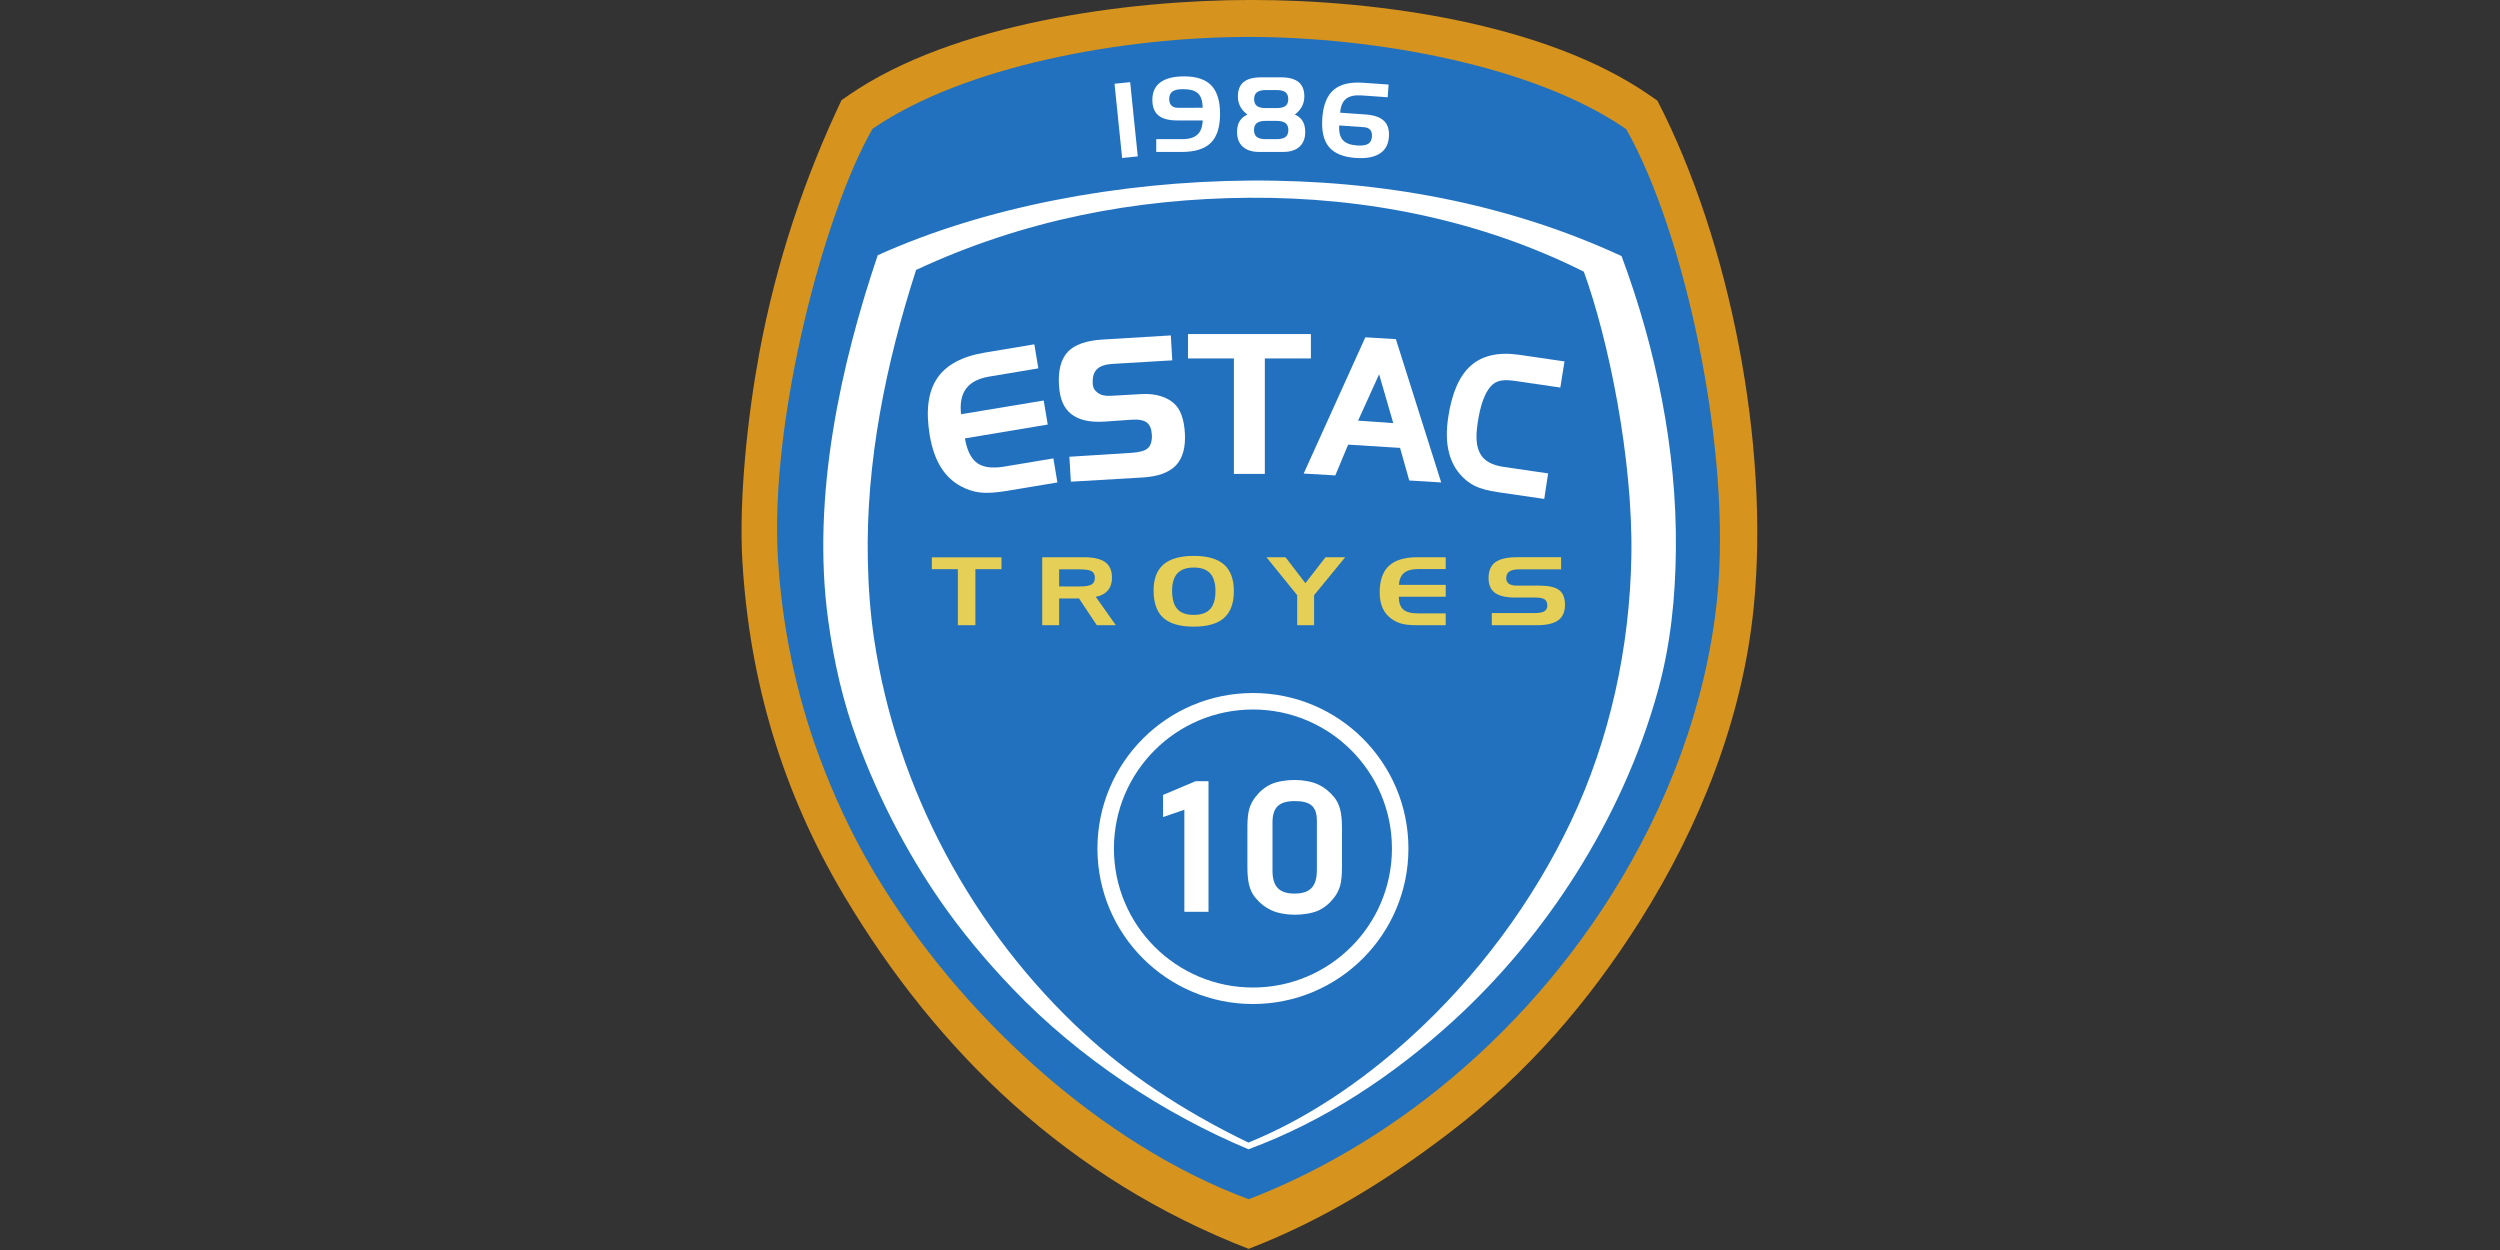 <?xml version="1.0" encoding="UTF-8" standalone="no"?>
<svg
   viewBox="0 0 460 230"
   height="230"
   width="460"
   xml:space="preserve"
   id="svg2"
   version="1.1"
   sodipodi:docname="Troyes.svg"
   inkscape:version="1.1 (c68e22c387, 2021-05-23)"
   xmlns:inkscape="http://www.inkscape.org/namespaces/inkscape"
   xmlns:sodipodi="http://sodipodi.sourceforge.net/DTD/sodipodi-0.dtd"
   xmlns="http://www.w3.org/2000/svg"
   xmlns:svg="http://www.w3.org/2000/svg"
   xmlns:rdf="http://www.w3.org/1999/02/22-rdf-syntax-ns#"
   xmlns:cc="http://creativecommons.org/ns#"
   xmlns:dc="http://purl.org/dc/elements/1.1/"><rect x="0" y="0" width="460" height="230" fill="#333333" stroke="none"/><sodipodi:namedview
     id="namedview29"
     pagecolor="#ffffff"
     bordercolor="#666666"
     borderopacity="1.0"
     inkscape:pageshadow="2"
     inkscape:pageopacity="0.0"
     inkscape:pagecheckerboard="true"
     showgrid="false"
     width="460px"
     showguides="false"
     inkscape:zoom="1.0847315"
     inkscape:cx="397.33334"
     inkscape:cy="397.79429"
     inkscape:window-width="1920"
     inkscape:window-height="1051"
     inkscape:window-x="-9"
     inkscape:window-y="-9"
     inkscape:window-maximized="1"
     inkscape:current-layer="svg2" /><defs
     id="defs6" /><g
     id="g177"
     transform="matrix(0.304,0,0,0.304,109.249,-5.92)"><path
       id="path16"
       style="fill:#d6931d;fill-opacity:1;fill-rule:evenodd;stroke:none;stroke-width:0.133"
       d="m 702.161,386.315 c -6.645,67.779 -32.561,132.867 -68.789,190.291 -31.427,49.813 -68.488,92.545 -115.263,128.334 -37.916,29.011 -77.079,53.175 -121.715,70.42 C 287.427,733.085 208.097,656.504 151.539,561.635 114.279,499.136 94.252,431.66 89.962,359.173 c -2.244,-37.913 3.304,-88.644 10.229,-125.912 10.269,-55.263 27.312,-105.784 49.773,-153.171 l 4.615,-3.183 c 62.748,-43.271 167.927,-57.453 243.528,-57.453 75.856,0 178.167,14.064 241.032,57.712 l 4.673,3.244 c 44.233,85.663 67.872,208.792 58.349,305.904" /><path
       id="path18"
       style="fill:#2271bf;fill-opacity:1;fill-rule:evenodd;stroke:none;stroke-width:0.133"
       d="m 168.739,97.445 c 55.22,-38.075 151.488,-55.613 227.656,-55.613 76.169,0 173.061,17.317 228.517,55.824 35.733,63.099 64.179,195.1 55.003,284.397 -6.52,63.441 -29.76,124.913 -64.217,179.531 -29.907,47.405 -68.448,89.651 -112.745,123.544 -32.757,25.065 -68.664,45.563 -106.557,60.203 -87.893,-32.619 -173.979,-109.493 -226.852,-198.181 -13.477,-22.605 -24.397,-46.38 -33.108,-69.913 -14.296,-38.62 -22.587,-79.745 -24.994,-120.393 -4.986,-84.199 28.419,-209.553 57.298,-259.397" /><path
       id="path20"
       style="fill:#ffffff;fill-opacity:1;fill-rule:evenodd;stroke:none;stroke-width:0.133"
       d="m 171.879,173.973 c -22,65.072 -40.254,145.335 -30.033,220.475 3.443,25.313 8.78,49.265 17.983,74.128 12.463,33.672 29.504,66.636 49.975,96.223 13.021,18.82 27.931,36.555 43.869,53.207 40.48,42.289 91.325,75.515 142.585,97.085 46.171,-17.03 87.749,-44.693 123.829,-77.589 28.575,-26.053 53.752,-56.317 74.513,-89.227 21.572,-34.193 38.681,-71.512 49.457,-110.537 7.833,-28.364 10.64,-56.677 10.929,-85.996 0.592,-60.033 -12.093,-121.56 -32.887,-177.273 -68.743,-31.835 -145.791,-46.271 -225.113,-45.7 -79.325,0.571 -160.931,16.152 -225.108,45.205 z m 23.22,8.893 c -18.36,56.976 -30.415,116.428 -29.217,175.415 0.325,16.044 1.444,32.053 3.812,47.969 13.507,90.776 59.753,176.784 127.457,239.037 25.453,23.404 57.107,45.42 99.068,65.756 35.052,-14.18 68.321,-36.76 97.529,-63.163 41.332,-37.364 74.961,-83.241 97.709,-131.223 23.653,-49.889 35.612,-105.447 36.575,-160.456 1.032,-58.976 -13.885,-131.431 -28.768,-172.285 -62.057,-31.151 -132.207,-45.256 -202.525,-44.749 -68.869,0.496 -136.625,13.371 -201.64,43.699" /><path
       id="path22"
       style="fill:#ffffff;fill-opacity:1;fill-rule:evenodd;stroke:none;stroke-width:0.133"
       d="m 398.979,438.931 c 51.972,0 94.117,42.147 94.117,94.117 0,51.971 -42.145,94.116 -94.117,94.116 -51.969,0 -94.116,-42.145 -94.116,-94.116 0,-51.971 42.147,-94.117 94.116,-94.117 z m 0.001,9.979 c 46.46,0 84.139,37.677 84.139,84.139 0,46.46 -37.679,84.139 -84.139,84.139 -46.461,0 -84.14,-37.679 -84.14,-84.139 0,-46.461 37.679,-84.139 84.14,-84.139" /><path
       id="path24"
       style="fill:#ffffff;fill-opacity:1;fill-rule:nonzero;stroke:none;stroke-width:0.133"
       d="m 239.411,247.397 c -6.528,1.091 -11.213,3.509 -14.016,7.252 -2.781,3.736 -3.823,8.919 -3.067,15.536 l 50.02,-8.3 2.433,14.56 -50.129,8.377 c 1.257,7.272 3.709,12.251 7.396,14.907 3.667,2.66 9.163,3.377 16.469,2.156 l 29.687,-4.961 2.433,14.557 -30.565,5.109 c -6.728,1.124 -12.132,1.449 -16.169,0.985 -4.041,-0.481 -7.989,-1.757 -11.808,-3.852 -4.983,-2.679 -9.02,-6.573 -12.151,-11.677 -3.111,-5.107 -5.305,-11.485 -6.577,-19.093 -2.472,-14.792 -1.001,-26.252 4.408,-34.399 5.413,-8.128 15.028,-13.347 28.863,-15.659 l 30.025,-5.019 2.435,14.559 -29.687,4.961" /><path
       id="path26"
       style="fill:#ffffff;fill-opacity:1;fill-rule:nonzero;stroke:none;stroke-width:0.133"
       d="m 350.161,237.576 -36.224,2.151 c -4.336,0.256 -7.449,1.331 -9.365,3.212 -1.925,1.891 -2.773,4.737 -2.549,8.567 0.18,3.084 1.185,4.261 2.999,5.696 1.803,1.427 4.417,2.039 7.82,1.848 l 18.804,-1.053 c 8.928,-0.5 15.395,2.013 19.384,5.469 4,3.465 6.247,9.491 6.752,18.096 0.511,8.703 -1.291,15.236 -5.408,19.579 -4.115,4.341 -10.852,6.788 -20.212,7.337 l -43.395,2.547 -0.885,-15.088 37.831,-2.396 c 4.643,-0.295 7.863,-1.207 9.68,-2.796 1.805,-1.58 2.613,-4.719 2.413,-8.136 -0.207,-3.536 -1.22,-6.001 -3.053,-7.392 -1.832,-1.389 -4.851,-2.007 -9.076,-1.713 l -16.269,1.131 c -9.844,0.683 -16.207,-1.187 -20.565,-4.687 -4.436,-3.563 -6.783,-9.056 -7.275,-17.444 -0.527,-8.997 1.265,-15.689 5.36,-20.088 4.092,-4.4 11.507,-6.851 20.973,-7.424 l 41.375,-2.504 0.887,15.089" /><path
       id="path28"
       style="fill:#ffffff;fill-opacity:1;fill-rule:nonzero;stroke:none;stroke-width:0.133"
       d="m 387.46,236.427 h -27.787 v -14.76 h 74.396 v 14.76 h -27.885 v 69.885 h -18.724 v -69.885" /><path
       id="path30"
       style="fill:#ffffff;fill-opacity:1;fill-rule:nonzero;stroke:none;stroke-width:0.133"
       d="m 462.627,274.073 21.289,1.493 -8.564,-29.547 z m 4.387,-50.437 18.487,1.116 27.436,86.724 -19.348,-1.173 -5.56,-19.736 -31.419,-1.964 -7.763,18.616 -19.148,-1.119 37.315,-82.464" /><path
       id="path32"
       style="fill:#ffffff;fill-opacity:1;fill-rule:nonzero;stroke:none;stroke-width:0.133"
       d="m 558.079,250.101 c -6.795,-0.993 -11.595,-0.881 -15.267,3.332 -3.663,4.203 -6.288,11.613 -7.837,22.227 -1.341,9.189 -0.655,14.397 1.667,18.587 2.32,4.184 7.003,6.792 14.052,7.82 l 26.96,3.939 -2.347,15.459 -27.759,-4.055 c -6.124,-0.893 -10.865,-2.155 -14.196,-3.784 -3.336,-1.632 -6.343,-4.019 -9.044,-7.128 -3.493,-4.021 -5.833,-8.911 -7.033,-14.691 -1.2,-5.788 -1.244,-11.873 -0.129,-19.507 2.168,-14.839 6.756,-25.348 13.767,-31.544 7.009,-6.175 16.801,-8.345 29.357,-6.512 l 27.288,3.987 -2.519,15.808 -26.96,-3.937" /><path
       id="path34"
       style="fill:#e6cf56;fill-opacity:1;fill-rule:nonzero;stroke:none;stroke-width:0.133"
       d="m 220.384,363.971 h -15.743 v -7.164 h 42.149 v 7.164 h -15.799 v 33.917 h -10.608 v -33.917" /><path
       id="path36"
       style="fill:#e6cf56;fill-opacity:1;fill-rule:nonzero;stroke:none;stroke-width:0.133"
       d="m 294.223,364.085 h -12.553 v 10.344 h 12.553 c 3.404,0 5.767,-0.392 7.091,-1.175 1.323,-0.783 1.991,-2.12 1.991,-4.021 0,-1.891 -0.644,-3.219 -1.933,-3.993 -1.301,-0.773 -3.676,-1.155 -7.148,-1.155 z m -22.788,-7.336 h 25.208 c 5.881,0 10.189,0.993 12.927,2.989 2.736,1.997 4.105,5.129 4.105,9.38 0,3.152 -0.848,5.721 -2.533,7.717 -1.696,1.997 -4.128,3.285 -7.305,3.859 l 12.157,17.193 h -11.524 l -10.744,-16.18 h -12.056 v 16.18 h -10.235 v -41.139" /><path
       id="path38"
       style="fill:#e6cf56;fill-opacity:1;fill-rule:nonzero;stroke:none;stroke-width:0.133"
       d="m 338.86,376.903 c 0,-7.077 2.001,-12.34 6.005,-15.788 4.015,-3.448 10.111,-5.177 18.299,-5.177 8.255,0 14.363,1.748 18.321,5.235 3.969,3.485 5.948,8.873 5.948,16.152 0,7.268 -1.979,12.664 -5.948,16.171 -3.959,3.505 -10.067,5.263 -18.321,5.263 -8.347,0 -14.476,-1.767 -18.412,-5.292 -3.924,-3.524 -5.892,-9.045 -5.892,-16.563 z m 24.304,-13.916 c -4.388,0 -7.679,1.156 -9.851,3.467 -2.171,2.321 -3.257,5.817 -3.257,10.497 0,5.081 1.052,8.797 3.167,11.156 2.104,2.36 5.417,3.544 9.941,3.544 4.456,0 7.757,-1.175 9.917,-3.515 2.149,-2.34 3.224,-5.951 3.224,-10.823 0,-4.88 -1.075,-8.491 -3.224,-10.831 -2.16,-2.331 -5.461,-3.496 -9.917,-3.496" /><path
       id="path40"
       style="fill:#e6cf56;fill-opacity:1;fill-rule:nonzero;stroke:none;stroke-width:0.133"
       d="m 407.168,356.749 h 11.535 l 12.023,15.703 12.191,-15.703 h 11.897 l -18.819,22.972 v 18.167 h -10.235 v -18.167 l -18.592,-22.972" /><path
       id="path42"
       style="fill:#e6cf56;fill-opacity:1;fill-rule:nonzero;stroke:none;stroke-width:0.133"
       d="m 498.84,363.913 c -3.697,0 -6.501,0.783 -8.391,2.349 -1.877,1.567 -2.929,3.964 -3.121,7.192 l 28.329,0.028 v 7.165 h -28.397 c 0.023,3.581 0.916,6.16 2.703,7.727 1.776,1.567 4.739,2.349 8.877,2.349 h 16.817 v 7.164 h -17.315 c -3.811,0 -6.819,-0.277 -9.003,-0.821 -2.183,-0.555 -4.24,-1.481 -6.152,-2.789 -2.499,-1.681 -4.365,-3.868 -5.62,-6.563 -1.244,-2.693 -1.865,-5.921 -1.865,-9.665 0,-7.279 1.865,-12.647 5.597,-16.113 3.732,-3.457 9.511,-5.187 17.348,-5.187 h 17.009 v 7.164 h -16.817" /><path
       id="path44"
       style="fill:#e6cf56;fill-opacity:1;fill-rule:nonzero;stroke:none;stroke-width:0.133"
       d="m 585.503,364.085 h -25.309 c -2.725,0 -4.716,0.429 -5.983,1.289 -1.279,0.859 -1.911,2.216 -1.911,4.079 0,1.499 0.543,2.616 1.628,3.361 1.075,0.745 2.691,1.117 4.829,1.117 h 13.56 c 5.609,0 9.601,0.899 11.976,2.684 2.375,1.796 3.563,4.777 3.563,8.96 0,4.231 -1.368,7.345 -4.105,9.332 -2.737,1.987 -7.045,2.98 -12.927,2.98 h -27.267 v -7.336 h 25.649 c 2.917,0 4.965,-0.363 6.163,-1.079 1.188,-0.716 1.788,-1.901 1.788,-3.563 0,-1.72 -0.543,-2.943 -1.64,-3.668 -1.097,-0.727 -2.963,-1.089 -5.621,-1.089 h -12.101 c -5.609,0 -9.703,-0.945 -12.304,-2.837 -2.589,-1.9 -3.891,-4.889 -3.891,-8.968 0,-4.375 1.369,-7.565 4.095,-9.58 2.725,-2.016 7.057,-3.019 13.005,-3.019 h 26.803 v 7.336" /><path
       id="path46"
       style="fill:#ffffff;fill-opacity:1;fill-rule:nonzero;stroke:none;stroke-width:0.133"
       d="m 315.208,70.173 9.471,-0.969 4.601,44.921 -9.471,0.971 -4.601,-44.923" /><path
       id="path48"
       style="fill:#ffffff;fill-opacity:1;fill-rule:nonzero;stroke:none;stroke-width:0.133"
       d="m 353.677,84.725 14.915,-0.032 c -0.101,-4.099 -1.047,-6.993 -2.859,-8.701 -1.811,-1.699 -4.851,-2.549 -9.139,-2.549 -2.907,0 -5.011,0.473 -6.319,1.416 -1.308,0.944 -1.963,2.444 -1.963,4.52 0,1.761 0.453,3.093 1.359,3.993 0.907,0.901 2.233,1.353 4.005,1.353 z m -0.533,7.644 c -5.143,0 -8.936,-1.017 -11.383,-3.041 -2.435,-2.023 -3.652,-5.18 -3.652,-9.457 0,-4.655 1.629,-8.177 4.881,-10.568 3.249,-2.401 8.04,-3.596 14.371,-3.596 7.467,0 12.952,1.833 16.464,5.515 3.512,3.669 5.263,9.404 5.263,17.184 0,7.947 -1.851,13.767 -5.555,17.477 -3.704,3.701 -9.56,5.557 -17.561,5.557 h -15.508 v -7.737 h 15.749 c 4.105,0 7.156,-0.912 9.148,-2.737 1.992,-1.824 3.069,-4.687 3.231,-8.596 h -15.448" /><path
       id="path50"
       style="fill:#ffffff;fill-opacity:1;fill-rule:nonzero;stroke:none;stroke-width:0.133"
       d="m 395.651,88.804 c -1.923,-1.416 -3.372,-3.02 -4.327,-4.823 -0.967,-1.804 -1.451,-3.807 -1.451,-6.019 0,-3.995 1.157,-6.941 3.463,-8.839 2.315,-1.897 5.908,-2.841 10.779,-2.841 h 11.704 c 4.831,0 8.423,0.944 10.757,2.841 2.345,1.897 3.513,4.803 3.513,8.713 0,2.253 -0.484,4.299 -1.46,6.123 -0.976,1.835 -2.405,3.449 -4.287,4.844 2.164,0.964 3.744,2.296 4.76,4.005 1.016,1.709 1.52,3.92 1.52,6.625 0,3.827 -1.159,6.784 -3.483,8.871 -2.315,2.085 -5.636,3.135 -9.933,3.135 h -14.36 c -4.317,0 -7.649,-1.049 -9.984,-3.135 -2.324,-2.087 -3.492,-5.064 -3.492,-8.933 0,-2.621 0.513,-4.801 1.551,-6.532 1.025,-1.729 2.607,-3.072 4.729,-4.036 z m 11,3.837 c -2.396,0 -4.167,0.44 -5.304,1.332 -1.137,0.891 -1.711,2.295 -1.711,4.193 0,1.908 0.563,3.313 1.681,4.204 1.116,0.891 2.897,1.332 5.333,1.332 h 6.692 c 2.436,0 4.227,-0.441 5.364,-1.332 1.137,-0.891 1.712,-2.296 1.712,-4.204 0,-1.877 -0.575,-3.272 -1.721,-4.173 -1.159,-0.901 -2.939,-1.352 -5.355,-1.352 z m 0.121,-18.652 c -2.436,0 -4.228,0.451 -5.365,1.341 -1.136,0.891 -1.709,2.275 -1.709,4.163 0,1.867 0.563,3.229 1.689,4.1 1.137,0.869 2.929,1.309 5.385,1.309 h 6.571 c 2.436,0 4.217,-0.44 5.333,-1.309 1.117,-0.871 1.681,-2.233 1.681,-4.1 0,-1.908 -0.564,-3.303 -1.681,-4.184 -1.116,-0.88 -2.897,-1.32 -5.333,-1.32 h -6.571" /><path
       id="path52"
       style="fill:#ffffff;fill-opacity:1;fill-rule:nonzero;stroke:none;stroke-width:0.133"
       d="m 466.087,96.448 -14.877,-1.045 c -0.259,3.964 0.463,6.905 2.153,8.821 1.701,1.917 4.571,3.012 8.607,3.296 3.052,0.215 5.292,-0.101 6.695,-0.948 1.411,-0.847 2.191,-2.316 2.339,-4.419 0.124,-1.777 -0.223,-3.148 -1.044,-4.099 -0.821,-0.951 -2.105,-1.483 -3.872,-1.607 z m 1.075,-7.681 c 5.111,0.36 8.824,1.64 11.119,3.851 2.297,2.201 3.301,5.435 3.001,9.703 -0.325,4.623 -2.197,8.012 -5.619,10.167 -3.431,2.167 -8.284,3.024 -14.577,2.581 -7.449,-0.524 -12.803,-2.729 -16.06,-6.616 -3.249,-3.876 -4.604,-9.709 -4.057,-17.491 0.557,-7.908 2.833,-13.592 6.819,-17.052 3.985,-3.452 9.949,-4.903 17.88,-4.345 l 15.42,1.084 -0.541,7.688 -15.651,-1.101 c -4.296,-0.301 -7.472,0.379 -9.535,2.031 -2.073,1.652 -3.269,4.459 -3.608,8.417 l 15.409,1.084" /><path
       id="path54"
       style="fill:#ffffff;fill-opacity:1;fill-rule:nonzero;stroke:none;stroke-width:0.133"
       d="m 372.085,571.368 h -14.612 v -61.777 l -12.897,4.416 v -13.384 l 19.688,-8.328 h 7.821 v 79.073" /><path
       id="path56"
       style="fill:#ffffff;fill-opacity:1;fill-rule:nonzero;stroke:none;stroke-width:0.133"
       d="m 410.821,517.403 v 28.915 c 0,9.235 3.516,14.012 13.376,14.012 10.12,0 13.487,-5.059 13.487,-14.448 v -29.589 c 0,-8.707 -3.86,-11.94 -13.377,-11.94 -9.675,0 -13.485,3.919 -13.485,13.051 z m -15.195,2.884 c 0,-4.823 0.38,-8.553 1.128,-11.172 0.744,-2.603 1.988,-4.969 3.676,-7.171 2.679,-3.495 5.844,-6.124 9.535,-7.824 3.696,-1.703 9.465,-2.565 14.341,-2.565 4.549,0 10.229,0.893 14.051,2.693 3.82,1.8 7.132,4.44 9.935,7.915 1.6,1.983 2.765,4.405 3.493,7.261 0.725,2.837 1.092,6.535 1.092,11.081 v 23.891 c 0,4.82 -0.385,8.571 -1.128,11.209 -0.747,2.655 -1.991,5.04 -3.676,7.223 -2.68,3.475 -5.825,6.076 -9.516,7.771 -3.677,1.688 -9.447,2.529 -14.36,2.529 -4.549,0 -10.229,-0.892 -14.049,-2.693 -3.821,-1.8 -7.132,-4.44 -9.936,-7.915 -1.6,-1.984 -2.767,-4.404 -3.493,-7.225 -0.728,-2.819 -1.092,-6.496 -1.092,-11.008 v -24" /></g></svg>

